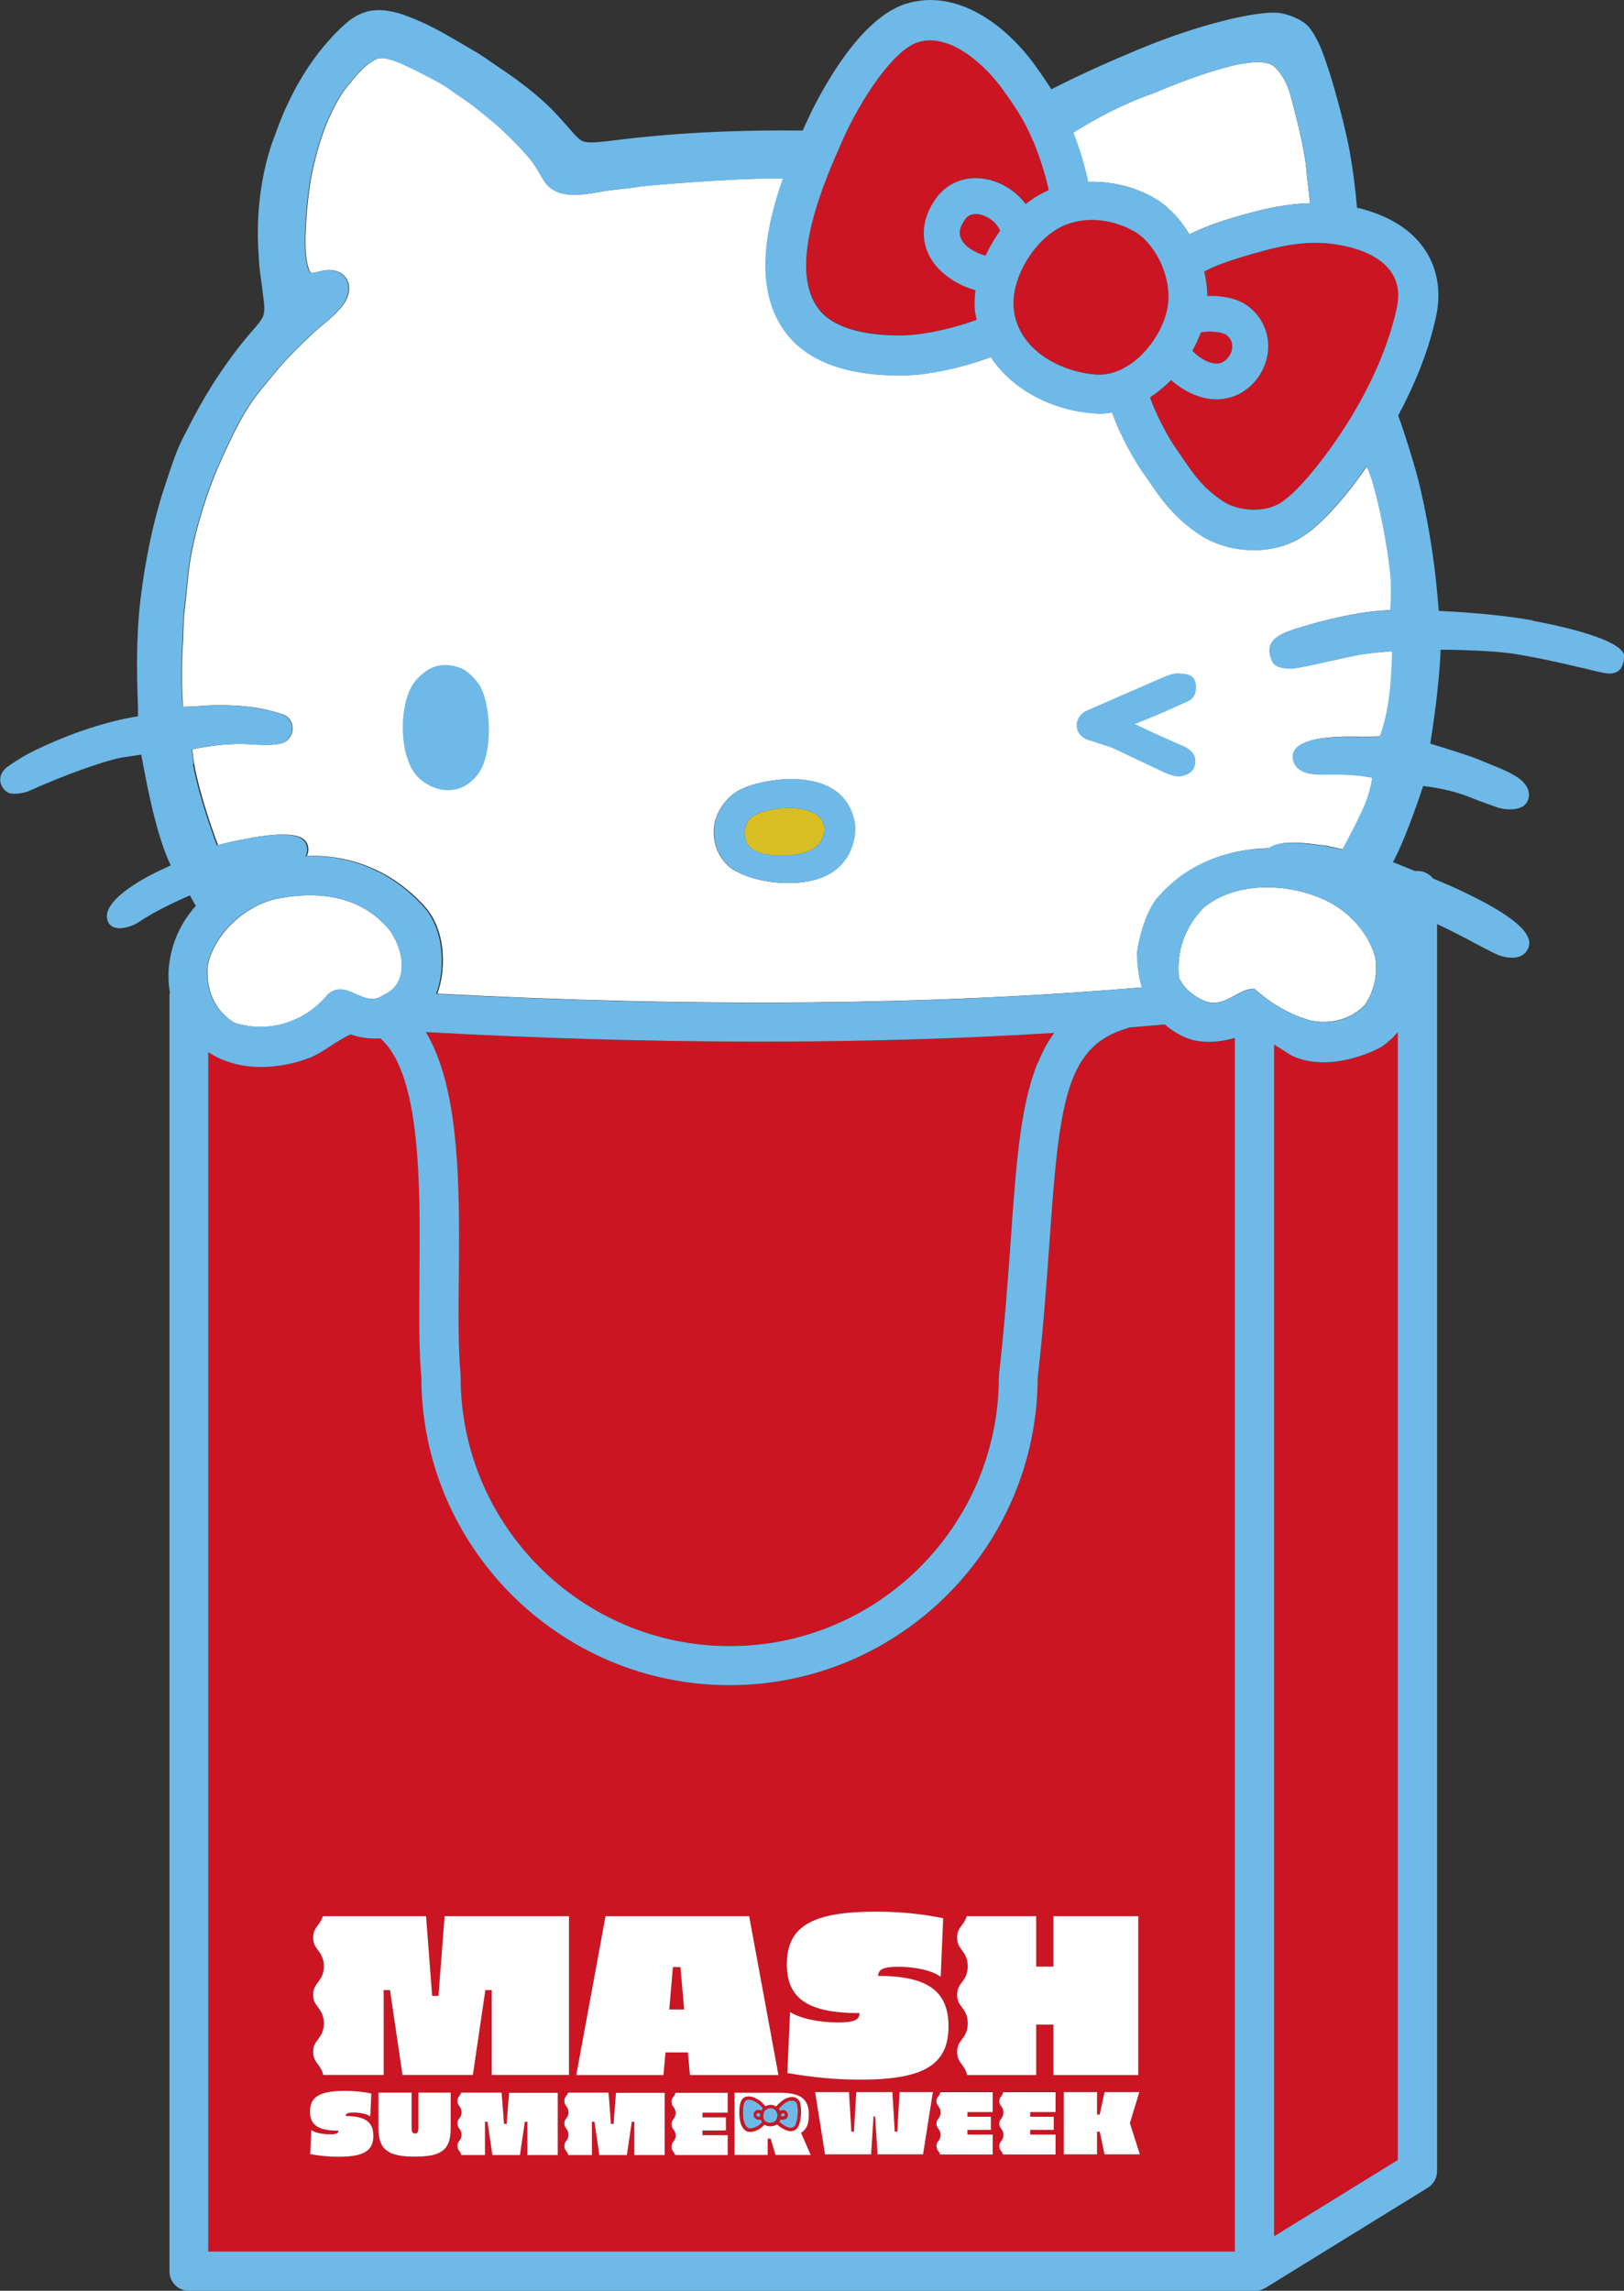 <?xml version="1.0" encoding="UTF-8"?>
<svg id="b" data-name="レイヤー 2" xmlns="http://www.w3.org/2000/svg" viewBox="0 0 162.04 228.52">
  <rect x="0" y="0" width="162.04" height="228.52" fill="#333333" stroke="none"/>
  <defs>
    <style>
      .d {
        fill: #6eb9e7;
      }

      .e {
        fill: #d9be23;
      }

      .f {
        fill: #fff;
      }

      .g {
        fill: #cc1523;
      }
    </style>
  </defs>
  <g id="c" data-name="Design">
    <g>
      <path class="e" d="M77.85,85.35h.56c1.16-.05,2.69-.31,3.41-1.3.25-.34.64-1.19.31-1.99-.35-.87-1.61-1.44-3.23-1.46h-.39c-1.66.08-3.05.47-3.63,1.03-.7.66-.8,1.92-.21,2.68.51.68,1.58,1.03,3.18,1.04Z"/>
      <g>
        <path class="g" d="M135.18,41.01c1.44-2.45,3.33-6.24,4.21-10.35.63-2.91-1.02-5.03-4.64-5.97-3.27-.84-5.97-.43-9.27.51l-.43.12c-2.3.64-3.93,1.24-4.88,1.78.18.81.3,1.62.3,2.43,1.45-.03,2.99.24,4.03.99,1.29.96,2.04,2.41,2.05,4,.01,1.67-.8,3.29-2.17,4.33-.75.57-1.62.9-2.54.98-.6.05-1.23,0-1.86-.17-1.18-.31-2.26-.97-3.13-1.74-.63.66-1.34,1.22-2.09,1.72.44,1.38,1.7,3.86,2.58,5.1l.69,1c1.13,1.65,2.02,2.95,4,4.27,1.37.91,3.93,1.25,5.67.21,2.02-1.2,5.39-5.62,7.48-9.2Z"/>
        <path class="g" d="M101.13,30.56c.26,4.07,4.36,6.5,8.26,6.8,3.42.22,6.59-3.57,7.12-6.78.43-2.63-.97-5.94-3.12-7.38-1.54-.93-3.37-1.39-5.09-1.24-.64.06-1.27.19-1.85.41-2.93,1.09-5.51,5.07-5.31,8.19Z"/>
        <path class="g" d="M97.58,21.36c-.78-.08-1.12.28-1.32.57-.68.99-.52,1.57-.34,1.93.36.73,1.34,1.36,2.42,1.64.39-.87.89-1.7,1.45-2.48,0-.02-.02-.03-.03-.05-.29-.78-1.27-1.5-2.18-1.61Z"/>
        <path class="g" d="M122.19,36c.48-.36.76-.91.76-1.45,0-.32-.11-.78-.59-1.14-.36-.27-1.58-.44-2.55-.25-.22.62-.51,1.23-.84,1.83.49.51,1.18,1.01,1.91,1.2.7.18,1.08-.02,1.31-.2Z"/>
        <path class="g" d="M90.37,33.43c2.14-.08,5.14-.8,7.09-1.55-.06-.36-.16-.69-.19-1.07-.04-.62-.01-1.25.07-1.88-2.04-.56-3.82-1.84-4.63-3.48-.87-1.74-.66-3.71.59-5.54,1.07-1.58,2.79-2.35,4.71-2.12,1.71.2,3.33,1.19,4.34,2.54.72-.56,1.49-1.03,2.3-1.38-.24-1.2-.78-3-1.35-4.4-.93-2.31-1.74-3.55-3.24-5.65-1.59-2.23-5.17-5.73-8.45-4.71-2.4.74-5.61,5.49-7.54,9.79-1.71,3.82-5.72,12.79-2.26,16.95,1.92,2.31,6.19,2.55,8.56,2.48Z"/>
        <path class="g" d="M118.01,103.38c-.24-.11-.47-.24-.7-.38-.38-.23-.73-.5-1.06-.79-1.18.11-2.37.21-3.57.3-.08.04-.17.07-.26.1-1.77.52-3.08,1.38-4.07,2.66-2.4,3.1-2.92,8.72-3.6,18.37-.29,4.06-.61,8.66-1.2,13.84-.06,16.91-13.83,30.64-30.75,30.64s-30.7-13.75-30.75-30.66c-.26-2.82-.22-6.36-.19-10.1.08-9.05.17-19.98-3.79-23.67-.03-.03-.07-.06-.11-.09-.02,0-.03,0-.05,0-.03,0-.05,0-.08,0-.94.06-1.91-.07-2.83-.4-.69.29-1.31.7-1.97,1.13-.62.41-1.27.83-2,1.16-1.33.51-2.66.81-3.96.92-1.67.14-3.23-.07-4.61-.59-.59-.23-1.15-.51-1.67-.85v119.66h102.44v-121.06c-2.08.57-3.84.51-5.21-.18ZM95.97,200.24c-.25-.34-.47-.63-.47-1.24s.22-.9.47-1.24c.27-.37.59-.79.59-1.61s-.31-1.24-.59-1.61c-.25-.34-.47-.63-.47-1.24s.22-.9.47-1.24c.18-.25.38-.51.49-.9h6.93v5.03h1.72v-5.03h8.47v15.85h-8.47v-5.03h-1.72v5.03h-6.89c-.1-.48-.33-.78-.53-1.06-.25-.34-.47-.63-.47-1.24s.22-.9.47-1.24c.27-.37.59-.8.59-1.61s-.31-1.24-.59-1.61ZM87.38,190.7c2.35,0,4.6.2,6.72.66l-.25,5.84c-.84-.61-2.47-1-4.24-1-1.43,0-2.01.23-2.01.91,4.85,0,7.02,1.45,7.02,5.03,0,3.83-2.45,5.32-8.81,5.32-2.35,0-4.66-.2-7.27-.66l.27-6.09c.97.63,2.83,1.04,4.8,1.04,1.52,0,2.13-.23,2.13-.93-5.05,0-7.25-1.38-7.25-4.87,0-3.76,2.47-5.25,8.88-5.25ZM31.71,200.24c-.25-.34-.47-.63-.47-1.24s.22-.9.47-1.24c.27-.37.59-.79.59-1.61s-.31-1.24-.59-1.61c-.25-.34-.47-.63-.47-1.24s.22-.9.47-1.24c.18-.25.38-.51.49-.9h10.3l.61,7.95h.63l.61-7.95h12.41v15.85h-7.72v-8.47h-.63l-1.25,8.47h-7.02l-1.25-8.47h-.63v8.47h-6.03c-.1-.48-.33-.78-.53-1.06-.25-.34-.47-.63-.47-1.24s.22-.9.47-1.24c.27-.37.59-.8.59-1.61s-.31-1.24-.59-1.61ZM33.8,215.15c-.92,0-1.83-.08-2.85-.26l.11-2.39c.38.25,1.11.41,1.88.41.59,0,.83-.09.83-.36-1.98,0-2.84-.54-2.84-1.91,0-1.47.97-2.06,3.48-2.06.92,0,1.8.08,2.64.26l-.1,2.29c-.33-.24-.97-.39-1.66-.39-.56,0-.79.09-.79.35,1.9,0,2.75.57,2.75,1.97,0,1.5-.96,2.09-3.45,2.09ZM44.98,212.31c0,2.13-.9,2.84-3.58,2.84s-3.63-.73-3.63-2.84v-3.55h3.31v3.41c0,.51.08.67.34.67s.34-.16.34-.67v-3.41h3.22v3.55ZM55.64,214.97h-3.03v-3.32h-.25l-.49,3.32h-2.75l-.49-3.32h-.25v3.32h-2.36c-.04-.19-.13-.31-.21-.42-.1-.13-.18-.25-.18-.49s.08-.35.18-.49c.11-.15.23-.31.23-.63s-.12-.48-.23-.63c-.1-.13-.18-.25-.18-.49s.08-.35.18-.49c.11-.15.23-.31.23-.63s-.12-.48-.23-.63c-.1-.13-.18-.25-.18-.49s.08-.35.18-.49c.07-.1.15-.2.19-.35h4.04l.24,3.12h.25l.24-3.12h4.86v6.21ZM66.32,214.97h-3.03v-3.32h-.25l-.49,3.32h-2.75l-.49-3.32h-.25v3.32h-2.36c-.04-.19-.13-.31-.21-.42-.1-.13-.18-.25-.18-.49s.08-.35.18-.49c.11-.15.23-.31.23-.63s-.12-.48-.23-.63c-.1-.13-.18-.25-.18-.49s.08-.35.18-.49c.11-.15.23-.31.23-.63s-.12-.48-.23-.63c-.1-.13-.18-.25-.18-.49s.08-.35.18-.49c.07-.1.15-.2.19-.35h4.04l.24,3.12h.25l.24-3.12h4.86v6.21ZM66.19,207h-8.7l2.92-15.85h14.33l2.92,15.85h-8.83l-.2-2.26h-2.24l-.2,2.26ZM72.61,210.74h-2.52v.47h2.34v1.31h-2.34v.47h2.52v1.98h-5.24c-.05-.14-.12-.25-.19-.34-.1-.13-.18-.25-.18-.49s.08-.35.18-.49c.11-.15.23-.31.23-.63s-.12-.48-.23-.63c-.1-.13-.18-.25-.18-.49s.08-.35.18-.49c.11-.15.23-.31.23-.63s-.12-.48-.23-.63c-.1-.13-.18-.25-.18-.49s.08-.35.18-.49c.08-.11.17-.24.21-.43h5.22v1.98ZM77.38,214.97l-.49-1.63h-.29v1.63h-3.31v-6.21h4.42c2.2,0,3,.6,3,2.26,0,.89-.23,1.4-.77,1.74l.96,2.21h-3.51ZM92.1,214.91h-4.54l-.24-3.78h-.16l-.24,3.78h-4.61l-.99-6.21h3.38l.24,3.96h.25l.24-3.96h3.6l.24,3.96h.25l.24-3.96h3.32l-.99,6.21ZM99.05,210.67h-2.52v.47h2.34v1.31h-2.34v.47h2.52v1.98h-5.24c-.04-.14-.12-.25-.19-.34-.1-.13-.18-.25-.18-.49s.08-.35.18-.49c.11-.15.23-.31.23-.63s-.12-.48-.23-.63c-.1-.13-.18-.25-.18-.49s.08-.35.18-.49c.11-.15.23-.31.23-.63s-.12-.48-.23-.63c-.1-.13-.18-.25-.18-.49s.08-.35.18-.49c.08-.11.17-.24.21-.43h5.22v1.98ZM105.32,210.67h-2.52v.47h2.34v1.31h-2.34v.47h2.52v1.98h-5.24c-.05-.14-.12-.25-.19-.34-.1-.13-.18-.25-.18-.49s.08-.35.18-.49c.11-.15.23-.31.23-.63s-.12-.48-.23-.63c-.1-.13-.18-.25-.18-.49s.08-.35.18-.49c.11-.15.23-.31.23-.63s-.12-.48-.23-.63c-.1-.13-.18-.25-.18-.49s.08-.35.18-.49c.08-.11.17-.24.21-.43h5.22v1.98ZM110.21,214.91l-.48-2.25h-.27v2.25h-3.32v-6.21h3.32v2.25h.27l.48-2.25h3.47l-.94,3.1.99,3.12h-3.52Z"/>
        <polygon class="g" points="67.14 196.23 66.78 200.46 68.27 200.46 67.89 196.23 67.14 196.23"/>
        <path class="g" d="M45.76,127.39c-.03,3.68-.06,7.16.18,9.79,0,.06,0,.12,0,.18,0,14.81,12.05,26.85,26.85,26.85s26.85-12.05,26.85-26.85c0-.07,0-.15.01-.22.59-5.14.91-9.73,1.2-13.78.51-7.15.92-12.97,2.62-17.23.46-1.14,1-2.18,1.67-3.09-19.18,1.19-39.95,1.16-62.69-.08.42.7.79,1.46,1.11,2.28,2.32,5.86,2.25,14.58,2.18,22.15Z"/>
        <path class="g" d="M137.78,104.47c-1.79.93-3.8,1.47-5.58,1.5-1.26.02-2.38-.21-3.34-.68l-1.74-1.1v118.89l12.34-7.61v-112.52c-.48.59-1.04,1.1-1.69,1.52Z"/>
        <path class="g" d="M79.86,209.79c-.09-.37-.42-.71-1.06-.58-.39.08-.66.26-.93.51l-.03.02c-.14.13-.28.26-.38.39-.13-.08-.27-.14-.41-.16-.24-.02-.47.03-.66.13-.1-.13-.25-.29-.34-.37-.21-.19-.37-.28-.58-.4-.41-.22-.97-.34-1.33,0-.23.22-.35.69-.35,1.41,0,.95.24,1.59.72,1.85.11.05.23.07.34.07.34,0,.69-.16.86-.24.21-.11.43-.31.58-.48.16.1.36.16.58.16.17,0,.35-.03.52-.1.06-.02.12-.05.17-.09.15.16.4.32.5.38l.09.05c.17.1.35.2.65.24.03,0,.06,0,.1,0,.26,0,.57-.12.75-.38.2-.3.29-.95.31-1.26.02-.29.03-.73-.08-1.16ZM75.48,210.5c-.17.06-.28.19-.3.36-.03.2.03.37.17.48.1.08.24.12.38.12.05,0,.11,0,.16-.02.02.06.04.12.07.17.02.03.04.06.06.1-.13.14-.31.31-.49.4-.28.15-.67.27-.89.17-.34-.19-.53-.74-.53-1.54,0-.84.17-1.09.24-1.16.3-.28.86.02.92.05.19.11.33.18.51.35.11.1.23.23.3.33-.06.07-.11.14-.15.23-.14-.08-.32-.1-.48-.04ZM75.86,210.86c-.02.09-.02.19-.02.28-.11.03-.23.01-.3-.04-.02-.01-.07-.06-.05-.19,0-.04.02-.09.1-.11.09-.03.2,0,.26.05,0,0,0,0,.01,0ZM77.25,211.69c-.13.05-.26.08-.39.08-.09,0-.18-.02-.25-.04,0,0,0,0,0,0-.15-.05-.27-.14-.34-.27-.15-.26-.09-.71.12-.93.14-.14.34-.22.56-.22.03,0,.06,0,.08,0,.25.03.51.26.58.51.09.31-.03.76-.33.88ZM79.59,210.93c-.03.39-.13.9-.26,1.09-.11.16-.34.24-.5.22-.22-.03-.35-.1-.52-.2l-.1-.06c-.13-.07-.34-.24-.44-.34.05-.08.08-.16.11-.25.07.02.14.04.22.04.04,0,.08,0,.13-.01.15-.03.27-.12.33-.24.07-.14.07-.31,0-.45-.06-.13-.18-.22-.33-.25-.12-.02-.27.02-.39.08-.04-.07-.08-.14-.13-.21.06-.09.18-.21.35-.36l.03-.03c.24-.22.46-.36.77-.43.35-.07.59.04.65.32.09.39.09.79.07,1.05ZM77.94,210.89c.08-.06.2-.1.24-.09.06.01.09.05.1.08.02.05.02.11,0,.16-.01.03-.04.06-.11.08-.07.02-.16,0-.22-.03,0-.07,0-.14,0-.2Z"/>
      </g>
      <g>
        <path class="f" d="M115.48,19.94c1.28.86,2.37,2.06,3.2,3.44,1.52-.78,3.37-1.4,5.27-1.93l.41-.11c2.19-.62,4.25-1.01,6.36-1.07-.09-.9-.2-1.8-.32-2.71-.13-2.65-1.33-6.89-1.68-8.21-.21-.78-.89-2.26-1.75-2.82-.85-.57-2.66-.23-2.93-.19-1.52.22-4.93,1.23-8.81,2.91-3.02,1.03-5.77,2.49-8.15,3.98.49,1.24,1.14,3.22,1.48,4.91,2.35-.07,4.79.5,6.91,1.8Z"/>
        <path class="f" d="M136.01,65.25c-.75.12-1.99.39-3.19.66-1.91.43-3.31.73-3.91.77h-.22c-.43,0-1.47-.09-1.72-.75-.19-.48-.42-1.08-.13-1.69.29-.61,1.02-1.07,2.37-1.49,5.12-1.61,8.29-1.86,9.55-1.88.08-.85.1-1.98.06-2.94-.08-1.76-.85-6.65-1.91-10.13-.13-.43-.32-.87-.49-1.31-1.94,2.78-4.45,5.85-6.68,7.18-1.17.7-2.46,1.06-3.75,1.17-2.31.2-4.62-.44-6.2-1.48-2.63-1.75-3.88-3.58-5.09-5.35l-.66-.95c-.73-1.04-2.28-3.72-3.04-5.95-.19.03-.38.1-.57.11-.44.04-.88.04-1.33,0-3.95-.3-8.01-2.28-10.2-5.62-2.23.86-5.19,1.58-7.53,1.78-.31.03-.61.04-.89.05-3.79.11-8.9-.49-11.76-3.92-3.58-4.3-2.35-10.64-.55-15.73-.27,0-.58,0-.83.01-4.35,0-12.87.69-13.78.86-.54.09-1.11.15-1.65.21h-.05c-.48.06-.98.11-1.47.19l-.58.1c-.81.14-1.61.29-2.5.28h-.22c-1.37-.06-2.28-.54-2.84-1.51l-.14-.23c-.4-.69-.77-1.33-1.23-1.88-1-1.17-2.14-2.31-3.58-3.6-.49-.42-1-.83-1.5-1.22l-.51-.4c-.4-.31-.79-.58-1.18-.84-.33-.22-.63-.43-.93-.65-.65-.48-1.36-.88-2.23-1.34-.82-.42-1.51-.78-2.44-1.22-.5-.24-1.85-.85-2.64-.73h-.07c-.88.26-2.01,1.36-2.7,2.28l-.29.35-.06.07-.45.57c-1.39,2.08-2.37,4.59-3.1,7.89-.2.92-.35,1.91-.48,3.12-.23,2.32-.44,5.18.08,6.7.17.49.27.47.48.42l.46-.1c.29-.07.58-.14.86-.16,1.18-.11,2.1.55,2.22,1.54.17,1.34-.9,2.37-1.61,3.05-.35.33-.7.62-1.04.9l-.14.11c-.27.22-.54.46-.8.7-1.17,1.11-2.51,2.4-3.62,3.73l-.23.28c-.49.59-.98,1.16-1.43,1.73-1.68,2.13-2.74,4.38-3.96,7.1-.75,1.67-1.41,3.49-1.98,5.43-.7,2.41-1.09,4.32-1.25,6.21-.05.52-.11,1.07-.17,1.62l-.02.2c-.06.53-.12,1.06-.17,1.58-.06.63-.08,1.29-.11,1.92v.25c-.02.41-.03.8-.06,1.19-.06,1.16-.09,2.38-.07,3.51.01.81.05,1.53.08,2.22v.29c.71-.02,1.26-.03,1.62-.07,1.88-.17,4.09-.1,5.92.2.69.12,1.85.41,2.5.65.61.24.96.82.91,1.49-.06.71-.56,1.28-1.24,1.41-.41.09-.88.12-1.49.12-.44,0-.88-.03-1.3-.05h-.13c-.51-.04-1.05-.06-1.53-.04-1.89.05-3.56.37-4.32.54.06.52.14,1.15.19,1.43.55,3.06,1.89,6.81,2.39,8.12,1.36-.4,3.74-.81,4.26-.88,2.91-.41,4.4-.13,4.69.89.06.23.13.65-.1,1.07,4.56-.17,8.75,1.63,11.84,5.11,1.64,1.85,1.72,4.51,1.72,4.62.09,1.48-.09,2.82-.53,4,25.87,1.38,49.13,1.17,70.4-.63-.32-1.07-.49-2.27-.48-3.57.03-.2.49-3.31,1.87-5.2,2.76-3.29,6.54-5,11.24-5.11.71-.56,1.93-.55,2.42-.55.9,0,1.89.13,2.36.2l.55.07c.24.01.59.09.97.17l.12.03c.35.08.71.16.96.19.84-1.56,2.22-4.2,2.53-5.28l.06-.19c.12-.41.34-1.16.37-1.68-.75-.15-2.2-.36-4.18-.31h-.21s-.62,0-.62,0c-.75,0-2.51-.02-2.87-1.46-.1-.4-.02-.78.22-1.09.57-.75,2.03-1.14,4.57-1.22h.13c.45-.02.95,0,1.44,0,.27,0,.54.01.81,0,.48,0,1.02,0,1.47-.04.22-.54.76-2.1,1.04-4.77.07-.7.19-2.56.2-3.71-.64.02-1.74.09-2.94.28ZM84.79,85.02c-.34.69-.9,1.37-1.51,1.82-1.09.82-2.77,1.27-4.75,1.25-1.94-.02-3.9-.49-5.24-1.26-1.19-.69-2.29-2.32-2.04-4.39.15-1.27.96-2.41,1.68-3.04,1.03-.92,2.78-1.34,4.05-1.52.56-.08,1.01-.14,1.67-.16h.34c3.05.03,5.1,1.13,5.94,3.19.08.19.33.85.37,1.37.07.98-.1,1.86-.53,2.75Z"/>
        <path class="f" d="M68.84,207h8.83l-2.92-15.85h-14.33l-2.92,15.85h8.7l.2-2.26h2.24l.2,2.26ZM66.78,200.46l.36-4.23h.75l.38,4.23h-1.49Z"/>
        <path class="f" d="M89.62,196.2c1.77,0,3.4.38,4.24,1l.25-5.84c-2.13-.45-4.37-.66-6.72-.66-6.41,0-8.88,1.49-8.88,5.25,0,3.49,2.2,4.87,7.25,4.87,0,.7-.61.93-2.13.93-1.97,0-3.83-.41-4.8-1.04l-.27,6.09c2.6.45,4.91.66,7.27.66,6.36,0,8.81-1.49,8.81-5.32,0-3.58-2.17-5.03-7.02-5.03,0-.68.59-.91,2.01-.91Z"/>
        <path class="f" d="M34.5,211.09c0-.27.23-.35.79-.35.69,0,1.33.15,1.66.39l.1-2.29c-.83-.18-1.71-.26-2.64-.26-2.51,0-3.48.59-3.48,2.06,0,1.37.86,1.91,2.84,1.91,0,.28-.24.36-.83.36-.77,0-1.5-.16-1.88-.41l-.11,2.39c1.02.18,1.93.26,2.85.26,2.49,0,3.45-.59,3.45-2.09,0-1.4-.85-1.97-2.75-1.97Z"/>
        <path class="f" d="M41.75,212.16c0,.51-.08.67-.34.67s-.34-.16-.34-.67v-3.41h-3.31v3.55c0,2.11.92,2.84,3.63,2.84s3.58-.71,3.58-2.84v-3.55h-3.22v3.41Z"/>
        <path class="f" d="M80.71,211.02c0-1.66-.8-2.26-3-2.26h-4.42v6.21h3.31v-1.63h.29l.49,1.63h3.51l-.96-2.21c.54-.34.77-.85.77-1.74ZM78.88,212.59s-.07,0-.1,0c-.29-.04-.47-.14-.65-.24l-.09-.05c-.11-.06-.35-.22-.5-.38-.05.04-.11.07-.17.09-.17.07-.34.1-.52.1-.22,0-.41-.06-.58-.16-.15.17-.37.37-.58.48-.17.09-.52.25-.86.24-.12,0-.24-.02-.34-.07-.48-.26-.72-.9-.72-1.85,0-.72.12-1.19.35-1.41.36-.34.92-.22,1.33,0,.21.11.37.2.58.4.09.08.24.23.34.37.2-.11.43-.15.66-.13.15.02.29.08.41.16.1-.13.24-.26.38-.39l.03-.02c.28-.25.54-.43.93-.51.65-.13.97.22,1.06.58.11.43.1.87.08,1.16-.02.31-.12.96-.31,1.26-.17.26-.49.38-.75.38Z"/>
        <polygon class="f" points="89.53 212.65 89.28 212.65 89.04 208.7 85.44 208.7 85.2 212.65 84.95 212.65 84.71 208.7 81.33 208.7 82.32 214.91 86.92 214.91 87.16 211.13 87.32 211.13 87.56 214.91 92.1 214.91 93.08 208.7 89.76 208.7 89.53 212.65"/>
        <polygon class="f" points="113.68 208.7 110.21 208.7 109.73 210.94 109.46 210.94 109.46 208.7 106.14 208.7 106.14 214.91 109.46 214.91 109.46 212.65 109.73 212.65 110.21 214.91 113.73 214.91 112.74 211.79 113.68 208.7"/>
        <path class="f" d="M56.77,207v-15.85h-12.41l-.61,7.95h-.63l-.61-7.95h-10.3c-.11.39-.31.66-.49.9-.25.34-.47.63-.47,1.24s.22.9.47,1.24c.27.37.59.79.59,1.61s-.31,1.24-.59,1.61c-.25.34-.47.63-.47,1.24s.22.9.47,1.24c.27.37.59.79.59,1.61s-.31,1.24-.59,1.61c-.25.34-.47.63-.47,1.24s.22.9.47,1.24c.2.28.43.58.53,1.06h6.03v-8.47h.63l1.25,8.47h7.02l1.25-8.47h.63v8.47h7.72Z"/>
        <path class="f" d="M50.54,211.87h-.25l-.24-3.12h-4.04c-.04.15-.12.26-.19.35-.1.13-.18.25-.18.49s.08.35.18.49c.11.15.23.31.23.63s-.12.48-.23.63c-.1.13-.18.25-.18.49s.08.35.18.49c.11.15.23.31.23.63s-.12.49-.23.63c-.1.13-.18.25-.18.49s.08.35.18.49c.08.11.17.23.21.42h2.36v-3.32h.25l.49,3.32h2.75l.49-3.32h.25v3.32h3.03v-6.21h-4.86l-.24,3.12Z"/>
        <path class="f" d="M61.21,211.87h-.25l-.24-3.12h-4.04c-.04.15-.12.26-.19.35-.1.13-.18.25-.18.49s.08.35.18.49c.11.15.23.31.23.63s-.12.48-.23.63c-.1.13-.18.25-.18.49s.08.35.18.49c.11.15.23.31.23.63s-.12.49-.23.63c-.1.13-.18.25-.18.49s.08.35.18.49c.08.11.17.23.21.42h2.36v-3.32h.25l.49,3.32h2.75l.49-3.32h.25v3.32h3.03v-6.21h-4.86l-.24,3.12Z"/>
        <path class="f" d="M95.5,204.7c0,.61.22.9.47,1.24.2.28.43.58.53,1.06h6.89v-5.03h1.72v5.03h8.47v-15.85h-8.47v5.03h-1.72v-5.03h-6.93c-.11.39-.31.66-.49.9-.25.34-.47.63-.47,1.24s.22.9.47,1.24c.27.37.59.79.59,1.61s-.31,1.24-.59,1.61c-.25.34-.47.63-.47,1.24s.22.9.47,1.24c.27.37.59.79.59,1.61s-.31,1.24-.59,1.61c-.25.34-.47.63-.47,1.24Z"/>
        <path class="f" d="M67.18,209.18c-.1.13-.18.25-.18.49s.08.35.18.49c.11.15.23.31.23.63s-.12.48-.23.63c-.1.13-.18.25-.18.49s.08.35.18.49c.11.15.23.31.23.63s-.12.49-.23.63c-.1.13-.18.25-.18.49s.08.35.18.49c.07.09.14.2.19.34h5.24v-1.98h-2.52v-.47h2.34v-1.31h-2.34v-.47h2.52v-1.98h-5.22c-.04.19-.13.32-.21.43Z"/>
        <path class="f" d="M99.89,209.12c-.1.13-.18.25-.18.49s.08.35.18.49c.11.15.23.31.23.63s-.12.48-.23.63c-.1.13-.18.25-.18.49s.08.35.18.49c.11.15.23.31.23.63s-.12.49-.23.63c-.1.13-.18.25-.18.49s.08.35.18.49c.07.09.14.2.19.34h5.24v-1.98h-2.52v-.47h2.34v-1.31h-2.34v-.47h2.52v-1.98h-5.22c-.04.19-.13.32-.21.43Z"/>
        <path class="f" d="M93.62,209.12c-.1.13-.18.25-.18.49s.08.35.18.49c.11.15.23.31.23.63s-.12.48-.23.63c-.1.13-.18.25-.18.49s.08.35.18.49c.11.15.23.31.23.63s-.12.49-.23.63c-.1.13-.18.25-.18.49s.08.35.18.49c.07.09.14.2.19.34h5.24v-1.98h-2.52v-.47h2.34v-1.31h-2.34v-.47h2.52v-1.98h-5.22c-.04.19-.13.32-.21.43Z"/>
        <path class="f" d="M136.72,94.17c-.28-.58-.63-1.13-1.04-1.65-.22-.28-.46-.54-.71-.79-.22-.22-.45-.43-.69-.63-.45-.38-.94-.71-1.45-1-.63-.35-1.33-.65-2.08-.89-3.46-1.13-7.87-1.01-10.69,1.37-1.84,1.94-2.69,4.26-2.43,6.96,0,0,0,0,0,0,.09.2.21.39.33.57.51.74,1.25,1.28,2.05,1.67.06.03.12.05.18.07.95.37,1.74.12,2.48-.26.18-.09.36-.19.54-.29.63-.34,1.25-.68,1.95-.67.15.13.3.26.46.39.03.02.05.04.08.07.46.38.93.73,1.42,1.05.06.04.13.08.19.12,1.1.69,2.26,1.22,3.45,1.54,1.98.43,4.11-.12,5.44-1.59.91-1.35,1.25-2.89,1.04-4.61-.12-.49-.3-.98-.53-1.44Z"/>
        <path class="f" d="M31.61,100.33c.42-.36.81-.75,1.16-1.18.67-.54,1.29-.52,1.91-.32,1.16.37,2.29,1.37,3.61.42.02,0,.04-.02.06-.03.04-.02.08-.04.11-.05.18-.09.35-.19.5-.31,2.03-1.55,1.02-5.1-.59-6.64-2.77-2.87-6.67-3.33-10.55-2.6-.89.17-1.77.5-2.59.96-1.34.74-2.54,1.83-3.38,3.11-.54.82-.94,1.72-1.13,2.67-.03.4-.02.8,0,1.18.06.71.22,1.38.49,2,.24.56.57,1.08.99,1.53.19.2.39.39.61.56.19.15.39.29.61.41.86.27,1.72.4,2.58.4.85,0,1.69-.13,2.5-.38.91-.28,1.78-.72,2.56-1.28.2-.14.39-.29.57-.45Z"/>
      </g>
      <path class="d" d="M152.94,61.89c-2.55-.46-5.7-.77-9.38-.95-.05-.59-.17-1.95-.25-2.73-.41-4.14-1.37-8.91-2.06-11.31-.35-1.23-1.11-3.74-1.74-5.45,1.41-2.64,2.98-6.12,3.79-9.94.87-4.01-.66-8.92-7.56-10.71-.12-.03-.23-.03-.34-.06-.16-1.88-.4-3.77-.72-5.59-.39-2.18-1.55-6.68-2.48-9.28-.35-1-.85-2.26-1.6-3.17-.64-.76-2.25-1.41-3.36-1.44-1.99-.06-7.17.99-13.62,3.66-2.98,1.24-5.95,2.57-8.72,3.99-.48-.77-.99-1.51-1.58-2.33-2.89-4.03-7.79-7.78-12.91-6.21-5.14,1.6-9.25,10.27-10.02,11.99-.09.21-.19.44-.29.66-.22,0-.42,0-.54,0-9.64-.09-16.08.71-18.19.97l-.59.07-.43.05c-.8.1-1.83.17-2.25-.04-.39-.2-.82-.7-1.21-1.15l-.29-.33-.23-.26c-.44-.49-.86-.96-1.3-1.41-1.04-1.03-2.12-1.94-3.51-2.96-.67-.5-1.39-.98-2.09-1.45l-1.04-.72-.7-.46c-.45-.26-.92-.53-1.39-.82-1.57-.92-3.2-1.88-4.9-2.58-.73-.3-1.56-.64-2.49-.8-.38-.08-.74-.11-1.08-.12-1.71-.02-2.8.79-3.74,1.67-2.65,2.48-4.85,5.9-6.36,9.9l-.13.36c-.25.65-.51,1.32-.72,2.03-.8,2.55-1.23,5.68-1.19,8.58.01.97.08,1.97.14,2.92.05.54.12,1.06.2,1.61.06.38.11.76.15,1.17l.05.39c.1.75.21,1.53-.11,2.1-.26.44-.63.86-.99,1.27l-.45.52c-1.59,1.92-2.91,3.79-4.14,5.86-.85,1.43-1.57,2.81-2.34,4.33-.63,1.23-1.06,2.56-1.53,3.98l-.31.94c-1.05,3.13-1.89,7.08-2.38,11.14-.45,3.77-.38,7.59-.25,10.82,0,.4,0,.63,0,.86-1.04.15-5.03.85-10.26,3.38-.84.4-1.73.93-2.66,1.58-.89.62-.88,1.32-.79,1.67.12.52.57.99.99,1.06.62.09,1.41-.04,1.93-.28,2.97-1.37,7.75-3.13,9.44-3.34.4-.05,1.22-.18,1.67-.26.03.17.07.4.13.67.42,2.25,1.37,7.42,2.82,10.39-.28.13-.73.35-1.14.53-.25.12-6.13,2.82-5.12,5.1.18.4.58.63,1.14.64.68,0,1.5-.32,1.94-.62,1.62-1.12,4.24-2.3,5.09-2.66.12.23.32.59.59,1.04-1.2,1.35-2.18,3.06-2.57,5.23-.21,1.17-.21,2.31-.02,3.4-.02.12-.04.24-.04.36v127.23c0,1.08.87,1.95,1.95,1.95h106.34c.08,0,.16,0,.24-.02.02,0,.04,0,.06,0,.07-.01.13-.02.19-.04.02,0,.03,0,.05-.01.08-.02.16-.05.23-.08,0,0,.01,0,.02-.01.07-.03.13-.07.2-.1,0,0,.02,0,.03-.01l16.24-10.02c.58-.36.93-.98.93-1.66v-124.4c1.4.65,2.63,1.3,3.73,1.89.68.36,1.33.7,1.98,1.02.21.11.95.45,1.76.45.84,0,1.43-.37,1.67-1.07.47-1.42-1.72-3.25-6.76-5.62-.78-.37-1.78-.8-2.79-1.22-.16-.21-.37-.38-.61-.51-.36-.2-.77-.27-1.16-.22-.96-.39-1.78-.72-2.23-.9.98-1.72,2.34-5.51,3.02-7.59.71.08,2.82.36,4.61,1.1.74.3,2.1.79,2.72,1.01.23.08.72.22,1.3.22.52,0,.95-.09,1.31-.29.41-.23.68-.81.61-1.33-.17-1.4-2.04-2.14-3.86-2.88-.37-.14-.73-.3-1.09-.45-.72-.31-2.36-.82-4.08-1.36l-.81-.25c.19-1.17.91-5.79,1.03-9.37h.11c1.19.01,5.24.07,7.46.45,2.78.47,5.08,1.02,6.77,1.42,1.23.3,2.04.49,2.5.51,1.3.01,1.43-1.13,1.48-1.62.23-1.92-8.14-3.47-9.1-3.64ZM115.24,9.25c3.88-1.68,7.29-2.69,8.81-2.91.26-.04,2.08-.38,2.93.19.86.56,1.53,2.04,1.75,2.82.36,1.32,1.55,5.56,1.68,8.21.12.9.22,1.81.32,2.71-2.12.06-4.17.45-6.36,1.07l-.41.11c-1.9.53-3.76,1.15-5.27,1.93-.83-1.38-1.92-2.58-3.2-3.44-2.12-1.3-4.56-1.87-6.91-1.8-.34-1.69-.99-3.68-1.48-4.91,2.39-1.49,5.13-2.95,8.15-3.98ZM119.81,33.16c.98-.19,2.19-.02,2.55.25.48.36.59.82.59,1.14,0,.54-.28,1.09-.76,1.45-.23.17-.61.38-1.31.2-.73-.19-1.41-.7-1.91-1.2.33-.6.61-1.21.84-1.83ZM106.45,22.38c.58-.22,1.21-.36,1.85-.41,1.73-.15,3.56.31,5.09,1.24,2.15,1.44,3.56,4.75,3.12,7.38-.53,3.21-3.7,7-7.12,6.78-3.91-.3-8.01-2.73-8.26-6.8-.19-3.12,2.38-7.1,5.31-8.19ZM84.06,14c1.93-4.3,5.14-9.05,7.54-9.79,3.29-1.02,6.86,2.49,8.45,4.71,1.5,2.1,2.31,3.34,3.24,5.65.56,1.39,1.11,3.2,1.35,4.4-.81.35-1.58.82-2.3,1.38-1.01-1.35-2.63-2.34-4.34-2.54-1.92-.23-3.64.54-4.71,2.12-1.25,1.83-1.46,3.8-.59,5.54.81,1.63,2.6,2.91,4.63,3.48-.08.63-.11,1.26-.07,1.88.02.38.13.71.19,1.07-1.95.74-4.95,1.47-7.09,1.55-2.38.07-6.64-.17-8.56-2.48-3.46-4.16.55-13.12,2.26-16.95ZM99.79,23.02c-.56.78-1.06,1.61-1.45,2.48-1.08-.28-2.06-.91-2.42-1.64-.18-.35-.34-.94.34-1.93.2-.29.54-.65,1.32-.57.91.11,1.89.84,2.18,1.61,0,.02.02.03.03.05ZM19.32,76.19c-.05-.28-.13-.91-.19-1.43.76-.17,2.43-.49,4.32-.54.48-.01,1.01,0,1.53.04h.13c.42.03.86.06,1.3.06.61,0,1.08-.03,1.49-.12.68-.13,1.18-.7,1.24-1.41.06-.66-.3-1.25-.91-1.49-.65-.25-1.81-.54-2.5-.65-1.83-.3-4.03-.37-5.92-.2-.35.04-.9.06-1.61.07v-.29c-.04-.7-.07-1.42-.09-2.22-.02-1.13,0-2.34.07-3.51.02-.39.03-.78.05-1.19v-.25c.03-.63.06-1.29.11-1.92.05-.53.11-1.06.17-1.58l.02-.2c.06-.56.13-1.1.17-1.62.16-1.89.55-3.8,1.25-6.21.57-1.94,1.23-3.77,1.98-5.43,1.22-2.72,2.28-4.97,3.96-7.1.45-.57.94-1.14,1.43-1.73l.23-.28c1.11-1.32,2.45-2.62,3.62-3.73.26-.24.54-.48.8-.7l.14-.11c.34-.28.7-.57,1.04-.9.71-.68,1.78-1.71,1.61-3.05-.11-1-1.04-1.65-2.22-1.54-.28.03-.57.09-.86.16l-.46.1c-.21.05-.31.07-.48-.42-.51-1.52-.31-4.37-.08-6.7.13-1.21.28-2.2.48-3.12.73-3.3,1.71-5.81,3.1-7.89l.45-.57.06-.07.29-.35c.69-.92,1.83-2.02,2.7-2.28h.07c.8-.12,2.14.5,2.64.73.94.44,1.63.79,2.44,1.22.87.45,1.58.85,2.23,1.34.3.22.61.43.93.65.39.26.78.53,1.18.84l.51.4c.49.4,1.01.8,1.5,1.22,1.45,1.29,2.59,2.43,3.58,3.6.46.55.83,1.18,1.23,1.88l.14.23c.56.97,1.47,1.45,2.84,1.51h.22c.89,0,1.69-.14,2.5-.28l.58-.1c.49-.08.98-.13,1.47-.18h.05c.55-.06,1.11-.12,1.65-.21.91-.16,9.43-.86,13.78-.86.25,0,.56,0,.83-.01-1.8,5.08-3.03,11.42.55,15.73,2.86,3.44,7.97,4.03,11.76,3.92.28,0,.58-.02.89-.05,2.35-.2,5.3-.92,7.53-1.78,2.19,3.34,6.24,5.32,10.2,5.62.45.04.89.03,1.33,0,.2-.02.38-.08.57-.11.76,2.24,2.31,4.92,3.04,5.95l.66.95c1.21,1.77,2.46,3.6,5.09,5.35,1.59,1.05,3.89,1.68,6.2,1.48,1.29-.11,2.57-.48,3.75-1.17,2.23-1.33,4.74-4.4,6.68-7.18.16.44.35.88.49,1.31,1.06,3.48,1.82,8.37,1.91,10.13.04.96.02,2.09-.06,2.94-1.26.02-4.43.27-9.55,1.88-1.35.42-2.08.88-2.37,1.49-.29.61-.06,1.21.13,1.69.25.67,1.29.75,1.72.76h.22c.6-.04,2-.34,3.91-.77,1.2-.27,2.45-.55,3.19-.66,1.19-.19,2.3-.26,2.94-.28,0,1.14-.13,3.01-.2,3.71-.28,2.67-.82,4.24-1.04,4.77-.45.04-.99.05-1.47.04-.27,0-.55,0-.81,0-.48-.01-.99-.02-1.44-.01h-.13c-2.55.08-4,.48-4.57,1.22-.23.32-.32.69-.22,1.09.36,1.44,2.12,1.46,2.87,1.46h.62s.21,0,.21,0c1.98-.05,3.42.16,4.18.31-.03.52-.25,1.27-.37,1.68l-.06.19c-.3,1.08-1.69,3.73-2.53,5.28-.25-.04-.61-.11-.96-.19l-.12-.03c-.38-.08-.73-.15-.97-.17l-.55-.07c-.47-.06-1.45-.19-2.36-.2-.48,0-1.71-.01-2.42.55-4.71.12-8.48,1.82-11.24,5.11-1.38,1.89-1.84,5-1.87,5.2-.01,1.3.15,2.49.48,3.57-21.27,1.8-44.53,2.01-70.4.63.44-1.17.62-2.51.53-4,0-.11-.08-2.77-1.72-4.62-3.09-3.48-7.28-5.28-11.84-5.11.23-.42.17-.84.1-1.07-.29-1.02-1.78-1.3-4.69-.89-.51.07-2.9.48-4.26.88-.49-1.31-1.84-5.07-2.39-8.12ZM20.78,106.04v-1.08c.52.34,1.08.63,1.67.85,1.38.53,2.94.73,4.61.59,1.3-.11,2.63-.4,3.96-.92.73-.33,1.38-.74,2-1.16.66-.42,1.29-.83,1.97-1.13.93.33,1.89.46,2.83.4.03,0,.05,0,.08,0,.02,0,.03,0,.05,0,.03.03.07.06.11.09,3.96,3.69,3.87,14.62,3.79,23.67-.03,3.74-.06,7.28.19,10.1.05,16.92,13.83,30.66,30.75,30.66s30.69-13.73,30.75-30.64c.59-5.18.91-9.78,1.2-13.84.68-9.65,1.2-15.27,3.6-18.37.99-1.28,2.3-2.13,4.07-2.66.09-.03.17-.06.26-.1,1.2-.1,2.39-.2,3.57-.3.33.3.68.56,1.06.79.22.14.46.27.7.38,1.37.69,3.13.75,5.21.18v121.06H20.78v-118.58ZM117.63,97.55c-.26-2.7.59-5.02,2.43-6.96,2.82-2.39,7.23-2.51,10.69-1.37.74.24,1.44.54,2.08.89.51.28.99.62,1.45,1,.24.2.47.41.69.63.25.25.49.52.71.79.41.51.76,1.07,1.04,1.65.23.47.41.95.53,1.44.2,1.72-.13,3.26-1.04,4.61-1.33,1.48-3.47,2.02-5.44,1.59-1.19-.32-2.34-.85-3.45-1.54-.06-.04-.13-.08-.19-.12-.48-.32-.96-.67-1.42-1.05-.03-.02-.05-.04-.08-.07-.15-.13-.31-.26-.46-.39-.7,0-1.32.33-1.95.67-.18.1-.36.19-.54.29-.74.37-1.53.62-2.48.26-.06-.02-.12-.04-.18-.07-.8-.39-1.54-.93-2.05-1.67-.12-.18-.24-.37-.33-.57,0,0,0,0,0,0ZM103.49,106.13c-1.7,4.26-2.11,10.08-2.62,17.23-.29,4.05-.61,8.64-1.2,13.78,0,.07-.01.15-.01.22,0,14.81-12.05,26.85-26.85,26.85s-26.85-12.05-26.85-26.85c0-.06,0-.12,0-.18-.25-2.63-.22-6.11-.18-9.79.07-7.57.14-16.29-2.18-22.15-.32-.82-.69-1.58-1.11-2.28,22.75,1.24,43.51,1.27,62.69.08-.67.91-1.21,1.94-1.67,3.09ZM127.12,104.19l1.74,1.1c.96.47,2.08.7,3.34.68,1.78-.03,3.79-.57,5.58-1.5.65-.43,1.21-.94,1.69-1.52v112.52l-12.34,7.61v-118.89ZM25.21,90.57c.83-.46,1.71-.79,2.59-.96,3.88-.72,7.79-.27,10.55,2.6,1.61,1.55,2.63,5.09.59,6.64-.15.11-.32.22-.5.31-.04.02-.08.04-.11.05-.02,0-.04.02-.06.03-1.32.95-2.45-.04-3.61-.42-.62-.2-1.24-.22-1.91.32-.35.43-.74.83-1.16,1.18-.18.16-.37.31-.57.45-.78.57-1.64,1-2.56,1.28-.8.25-1.64.38-2.5.38-.85,0-1.72-.13-2.58-.4-.22-.13-.42-.27-.61-.41-.22-.17-.42-.36-.61-.56-.42-.45-.75-.96-.99-1.53-.27-.62-.43-1.29-.49-2-.03-.38-.04-.78,0-1.18.19-.95.59-1.85,1.13-2.67.84-1.29,2.04-2.37,3.38-3.11ZM139.38,30.66c-.88,4.11-2.77,7.9-4.21,10.35-2.09,3.58-5.46,8-7.48,9.2-1.75,1.04-4.31.7-5.67-.21-1.98-1.32-2.87-2.62-4-4.27l-.69-1c-.88-1.24-2.14-3.72-2.58-5.1.76-.49,1.46-1.06,2.09-1.72.87.77,1.95,1.43,3.13,1.74.63.17,1.26.22,1.86.17.92-.08,1.79-.41,2.54-.98,1.37-1.04,2.18-2.66,2.17-4.33-.01-1.59-.76-3.04-2.05-4-1.04-.76-2.58-1.03-4.03-.99,0-.81-.12-1.62-.3-2.43.95-.54,2.58-1.13,4.88-1.78l.43-.12c3.31-.94,6.01-1.35,9.27-.51,3.62.94,5.27,3.06,4.64,5.97Z"/>
      <path class="d" d="M73.3,86.83c1.34.77,3.3,1.24,5.24,1.26,1.97.02,3.66-.43,4.75-1.25.6-.44,1.17-1.12,1.51-1.82.43-.9.6-1.77.53-2.75-.04-.52-.29-1.17-.37-1.37-.84-2.07-2.89-3.17-5.94-3.19h-.34c-.66.02-1.11.08-1.67.16-1.27.18-3.02.6-4.05,1.52-.72.64-1.54,1.77-1.68,3.04-.25,2.08.85,3.71,2.04,4.39ZM74.88,81.63c.58-.56,1.97-.95,3.63-1.02h.39c1.62,0,2.88.58,3.23,1.45.32.8-.06,1.65-.31,1.99-.72.99-2.25,1.25-3.41,1.29h-.56c-1.6,0-2.67-.36-3.18-1.04-.58-.76-.49-2.02.21-2.68Z"/>
      <path class="d" d="M78.17,211.12c.07-.01.1-.05.11-.08.03-.05.03-.11,0-.16-.01-.03-.04-.07-.1-.08-.04,0-.16.03-.24.09,0,.07,0,.13,0,.2.07.03.15.04.22.03Z"/>
      <path class="d" d="M77,210.3s-.05,0-.08,0c-.22,0-.42.08-.56.22-.21.22-.26.67-.12.93.07.13.2.22.34.27,0,0,0,0,0,0,.08.03.16.04.25.04.13,0,.26-.03.39-.08.3-.12.42-.57.33-.88-.07-.24-.33-.47-.58-.51Z"/>
      <path class="d" d="M78.86,209.55c-.31.06-.53.21-.77.43l-.03.03c-.18.15-.29.28-.35.36.05.06.1.13.13.21.12-.06.27-.11.39-.08.14.03.26.12.33.25.07.14.07.3,0,.45-.06.13-.18.21-.33.24-.04,0-.08.01-.13.01-.08,0-.15-.01-.22-.04-.03.09-.06.17-.11.25.09.1.31.26.44.34l.1.06c.16.09.29.17.52.2.16.02.39-.06.5-.22.12-.19.23-.7.26-1.09.02-.27.03-.67-.07-1.05-.07-.28-.3-.4-.65-.32Z"/>
      <path class="d" d="M75.58,210.8c-.07.03-.09.08-.1.11-.02.13.04.17.05.19.07.05.18.06.3.04,0-.09,0-.19.02-.28,0,0,0,0-.01,0-.06-.06-.18-.08-.26-.05Z"/>
      <path class="d" d="M76.1,210.31c-.07-.09-.19-.23-.3-.33-.18-.17-.31-.24-.51-.35-.06-.03-.63-.33-.92-.05-.07.07-.24.31-.24,1.16,0,.8.18,1.35.53,1.54.22.1.6-.02.89-.17.17-.09.36-.26.49-.4-.02-.03-.04-.06-.06-.1-.03-.05-.05-.11-.07-.17-.05.01-.11.02-.16.02-.14,0-.28-.04-.38-.12-.14-.11-.2-.28-.17-.48.03-.17.14-.31.3-.36.16-.05.33-.03.48.04.04-.09.09-.16.15-.23Z"/>
      <g>
        <path class="d" d="M46.42,66.88c-.61-.39-1.54-.61-2.38-.52-1.12.11-2.11.93-2.67,1.66-1.57,2.07-1.58,6.92-.02,9.09.59.82,1.88,1.71,3.34,1.72.49,0,.98-.09,1.42-.29.75-.33,1.52-1.07,1.91-1.84,1.12-2.13.92-6.25-.04-8.11-.29-.57-1.01-1.36-1.57-1.71Z"/>
        <path class="d" d="M118.17,74.47h-.02s-.89-.4-2.07-.92c-.58-.25-1.23-.56-1.89-.87-.31-.14-.64-.3-.96-.45.32-.13.64-.26.97-.39l.09-.04c.55-.22,1.25-.5,1.84-.76,1.15-.52,2.01-.91,2.01-.91l.08-.03c.31-.13.78-.32.99-.8.13-.33.23-1.03-.06-1.56-.29-.47-.83-.51-1.22-.54-.06,0-.11,0-.14-.01-.37-.1-1,.05-1.89.44l-7.45,3.25c-.54.22-.94.73-1.01,1.29-.09.69.29,1.3,1,1.6l2.51.82,5.24,2.48c.59.26,1.07.39,1.42.39.09,0,.18,0,.26-.03l.09-.02c.31-.08.82-.22,1.11-.68.2-.35.26-.81.15-1.21-.17-.57-.79-.93-1.05-1.05Z"/>
      </g>
    </g>
  </g>
</svg>
